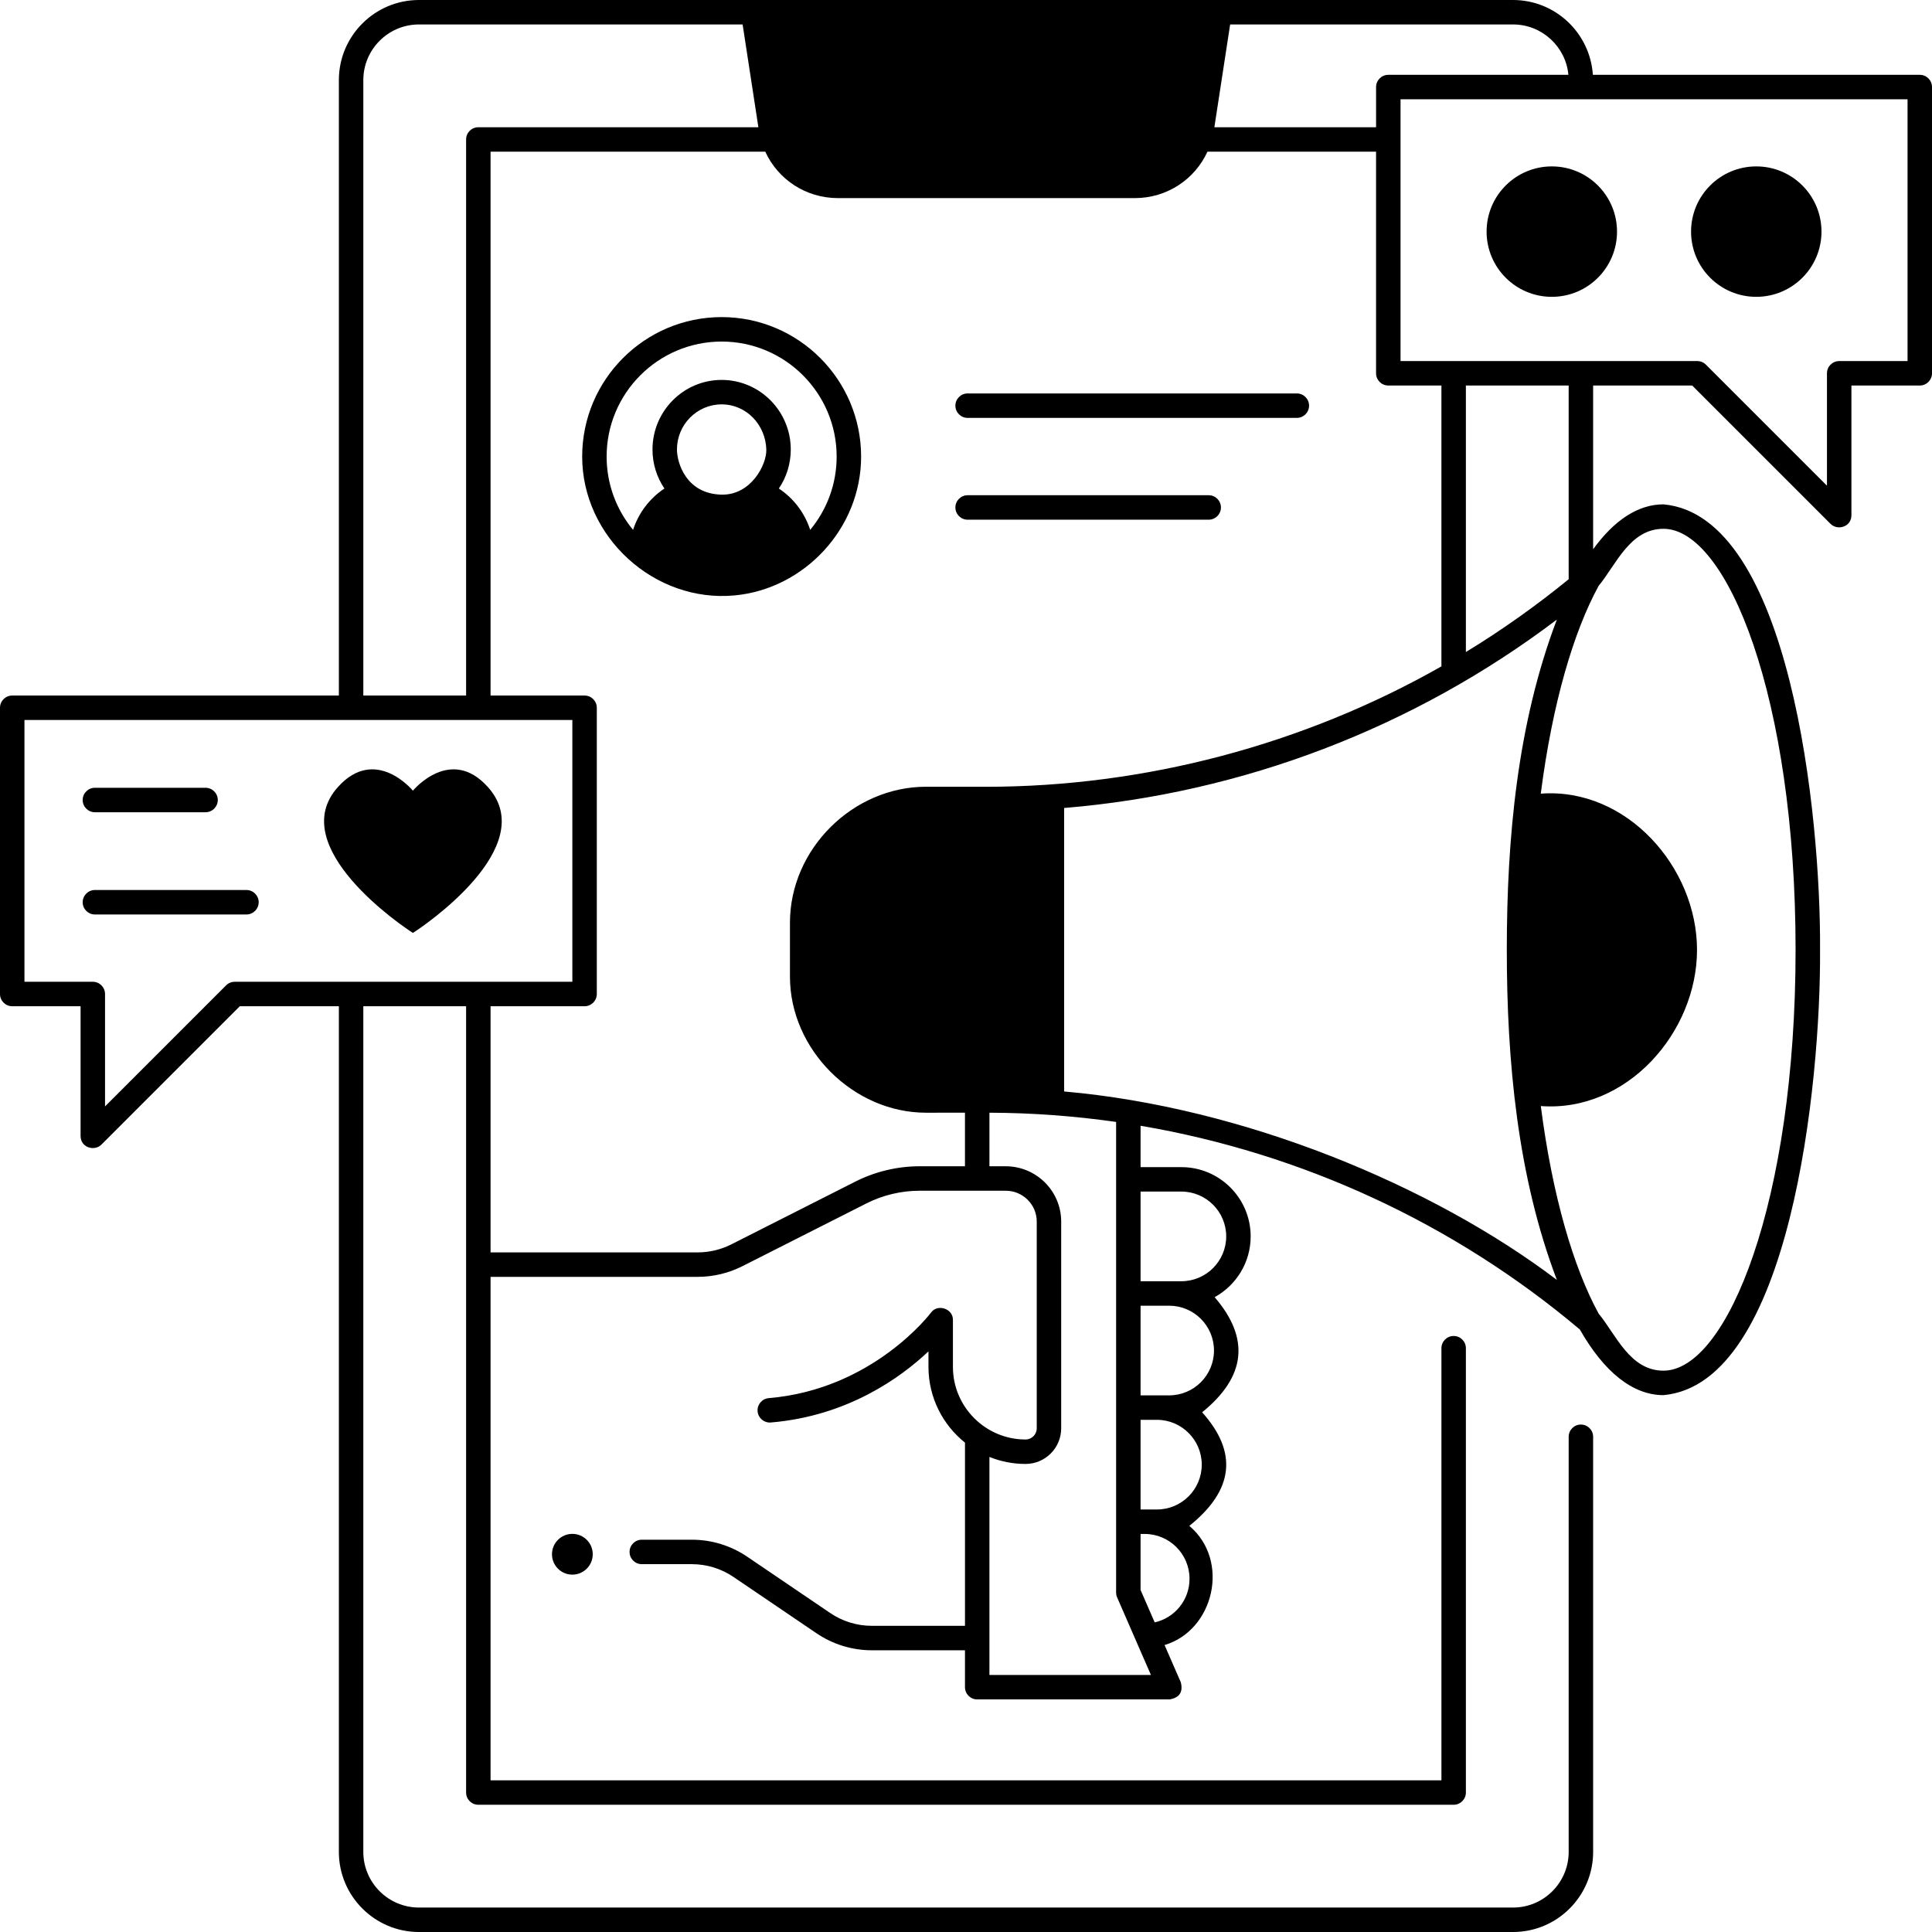 <svg xmlns="http://www.w3.org/2000/svg" id="Layer_1" height="512" viewBox="0 0 468 468" width="512"><g><path d="m177.924 144.232c16.846-1.547 30.667-16.172 30.667-33.635 0-18.628-15.155-33.784-33.784-33.784s-33.784 15.155-33.784 33.784c0 19.534 17.559 35.445 36.901 33.635zm-3.117-24.413c-8.574-.172-10.824-7.685-10.824-10.933 0-6.028 4.855-10.933 10.824-10.933 5.968 0 10.636 4.907 10.823 10.933.114 3.671-3.712 11.076-10.823 10.933zm-27.86-9.222c0-15.362 12.498-27.86 27.86-27.86s27.86 12.498 27.86 27.86c0 6.742-2.408 12.931-6.408 17.756-1.321-4.083-4.004-7.639-7.593-10.015 1.822-2.697 2.888-5.951 2.888-9.451 0-9.295-7.513-16.857-16.747-16.857s-16.748 7.562-16.748 16.857c0 3.5 1.067 6.754 2.889 9.451-3.589 2.376-6.272 5.932-7.593 10.015-4-4.825-6.408-11.014-6.408-17.756z"></path><path d="m234.392 101.23h79.749c1.636 0 2.962-1.326 2.962-2.962s-1.326-2.962-2.962-2.962h-79.749c-1.636 0-2.962 1.326-2.962 2.962s1.327 2.962 2.962 2.962z"></path><path d="m234.392 125.888h58.401c1.636 0 2.962-1.326 2.962-2.962s-1.326-2.962-2.962-2.962h-58.401c-1.636 0-2.962 1.326-2.962 2.962s1.327 2.962 2.962 2.962z"></path><circle cx="138.646" cy="376.497" r="4.937"></circle><path d="m100.02 225.985c2.42-1.505 31.101-20.866 18.197-35.299-9.105-10.184-18.176.818-18.197.843-.021-.025-9.092-11.027-18.197-.843-12.904 14.433 15.778 33.794 18.197 35.299z"></path><path d="m100.021 225.985h-.002z"></path><path d="m22.99 196.754h26.803c1.636 0 2.962-1.326 2.962-2.962s-1.326-2.962-2.962-2.962h-26.803c-1.636 0-2.962 1.326-2.962 2.962s1.326 2.962 2.962 2.962z"></path><path d="m465.038 18.125h-79.189c-.662-10.103-9.069-18.125-19.336-18.125h-265.026c-10.697 0-19.4 8.703-19.4 19.401v149.084h-79.125c-1.636 0-2.962 1.326-2.962 2.962v69.339c0 1.636 1.326 2.962 2.962 2.962h16.558v31.416c0 2.84 3.362 3.79 5.056 2.094l33.511-33.51h24v204.852c0 10.697 8.703 19.401 19.401 19.401h265.026c10.698 0 19.401-8.703 19.401-19.401v-100.562c0-1.636-1.326-2.962-2.962-2.962s-2.962 1.326-2.962 2.962v100.562c0 7.431-6.046 13.477-13.477 13.477h-265.027c-7.431 0-13.477-6.046-13.477-13.477v-204.852h24.898v190.468c0 1.636 1.326 2.962 2.962 2.962h236.258c1.636 0 2.962-1.326 2.962-2.962v-107.633c0-1.636-1.326-2.962-2.962-2.962s-2.962 1.326-2.962 2.962v104.671h-230.333v-121.955h50.181c3.74 0 7.481-.893 10.818-2.582l30.04-15.205c3.973-2.011 8.429-3.074 12.883-3.074h20.874c4.139 0 7.507 3.35 7.507 7.468v50.082c0 1.493-1.215 2.707-2.707 2.707-9.7 0-17.594-7.892-17.596-17.592l-.002-11.338c.09-2.772-3.768-4.039-5.343-1.762-.137.186-14.059 18.558-39.266 20.671-1.63.137-2.841 1.569-2.705 3.199.137 1.63 1.575 2.838 3.199 2.705 18.648-1.563 31.508-10.917 38.192-17.227l.001 3.753c.002 7.419 3.46 14.042 8.845 18.355v44.373h-22.538c-3.622 0-7.12-1.075-10.116-3.108l-20.079-13.623c-3.982-2.702-8.631-4.13-13.443-4.13h-12.112c-1.636 0-2.962 1.326-2.962 2.962s1.326 2.962 2.962 2.962h12.112c3.622 0 7.12 1.075 10.116 3.108l20.079 13.623c3.982 2.702 8.63 4.13 13.442 4.13h22.538v8.938c0 1.636 1.326 2.962 2.962 2.962h46.604c2.399-.404 3.304-1.785 2.715-4.146l-3.933-9.024c11.949-3.548 15.984-20.432 5.997-28.868 10.769-8.627 11.804-17.798 3.105-27.513 10.619-8.606 11.628-17.902 3.028-27.887 5.195-2.856 8.726-8.38 8.726-14.716 0-9.254-7.529-16.783-16.784-16.783h-9.885v-10.021c39.009 6.638 75.848 23.585 106.407 49.353 5.909 10.364 12.855 15.9 20.248 15.9 30.739-2.749 38.149-75.529 37.938-107.89.217-32.258-7.186-105.153-37.938-107.89-6.089 0-11.875 3.759-17.029 10.875v-39.658h24l33.511 33.51c1.694 1.694 5.056.748 5.056-2.094v-31.416h16.557c1.636 0 2.962-1.326 2.962-2.962v-69.339c0-1.636-1.326-2.962-2.962-2.962zm-85.113 0h-43.627c-1.636 0-2.962 1.326-2.962 2.962v9.736h-39.171l3.82-24.898h68.528c7-.001 12.767 5.365 13.412 12.2zm-291.914 1.276c0-7.431 6.046-13.477 13.477-13.477h78.4l3.82 24.898h-67.837c-1.636 0-2.962 1.326-2.962 2.962v134.7h-24.898zm-31.151 218.423c-.785 0-1.539.312-2.094.868l-29.322 29.321v-27.227c0-1.636-1.326-2.962-2.962-2.962h-16.558v-63.415h132.722v63.415zm150.336 48.402-30.04 15.205c-.001 0-.002.001-.003.002-2.511 1.27-5.326 1.942-8.14 1.942h-50.181v-59.627h22.775c1.636 0 2.962-1.326 2.962-2.962v-69.339c0-1.636-1.326-2.962-2.962-2.962h-22.775v-131.739h66.547c3.091 6.741 9.834 11.244 17.612 11.244h71.887c7.778 0 14.522-4.503 17.612-11.244h40.843v53.679c0 1.636 1.326 2.962 2.962 2.962h12.869v68.035c-33.434 19-71.904 29.167-110.354 29.167l-14.49-.011c-17.693 0-32.965 15.062-32.965 32.941v13.079c0 17.644 15.349 32.941 32.965 32.941l9.429-.007v12.98h-10.998c-5.376.002-10.756 1.286-15.555 3.714zm72.514 106.776-3.422-7.851v-13.574h.999c5.988 0 10.86 4.872 10.86 10.859 0 5.155-3.577 9.468-8.437 10.566zm.539-27.35h-2.962-.999v-21.719h3.961c5.988 0 10.86 4.872 10.86 10.86s-4.872 10.859-10.86 10.859zm13.822-38.505c0 5.998-4.862 10.86-10.86 10.86h-6.923v-21.719h6.923c5.998 0 10.86 4.862 10.86 10.859zm-7.898-38.505c5.988 0 10.86 4.872 10.86 10.86s-4.872 10.859-10.86 10.859h-9.885v-21.719zm-15.809 97.127c0 .407.084.81.247 1.184l4.581 10.51c.001.003.003.007.004.01l3.6 8.26h-39.12v-52.808c2.707 1.09 5.659 1.695 8.751 1.695 4.759 0 8.632-3.872 8.632-8.632v-50.082c0-7.384-6.025-13.392-13.431-13.392h-3.951v-12.976c10.261.033 20.528.785 30.687 2.234zm-12.593-121.375v-68.668c43.231-3.575 84.705-19.408 119.359-45.641-9.59 25.185-12.126 53.106-12.126 79.975 0 26.847 2.559 54.855 12.126 79.975-30.309-22.945-75.991-41.848-119.359-45.641zm145.171-136.3c15.461 0 32.014 40.973 32.014 101.966s-16.553 101.966-32.014 101.966c-8.13 0-11.486-8.73-15.691-13.817-6.06-11.089-11.195-28.404-14.01-50.281 20.874 1.548 37.84-17.858 37.84-37.839 0-20.012-17.071-39.385-37.848-37.838 2.813-21.905 7.952-39.242 14.018-50.341 4.206-5.086 7.562-13.816 15.691-13.816zm-22.952 12.215c-7.92 6.467-16.24 12.359-24.899 17.639v-64.56h24.899zm82.086-52.845h-16.557c-1.636 0-2.962 1.326-2.962 2.962v27.227l-29.322-29.321c-.555-.556-1.308-.868-2.094-.868h-71.88v-63.415h122.816v63.415z"></path><path d="m59.699 215.594h-36.709c-1.636 0-2.962 1.326-2.962 2.962s1.326 2.962 2.962 2.962h36.709c1.636 0 2.962-1.326 2.962-2.962 0-1.635-1.326-2.962-2.962-2.962z"></path><circle cx="375.904" cy="56.106" r="15.797"></circle><circle cx="425.432" cy="56.106" r="15.797"></circle></g></svg>